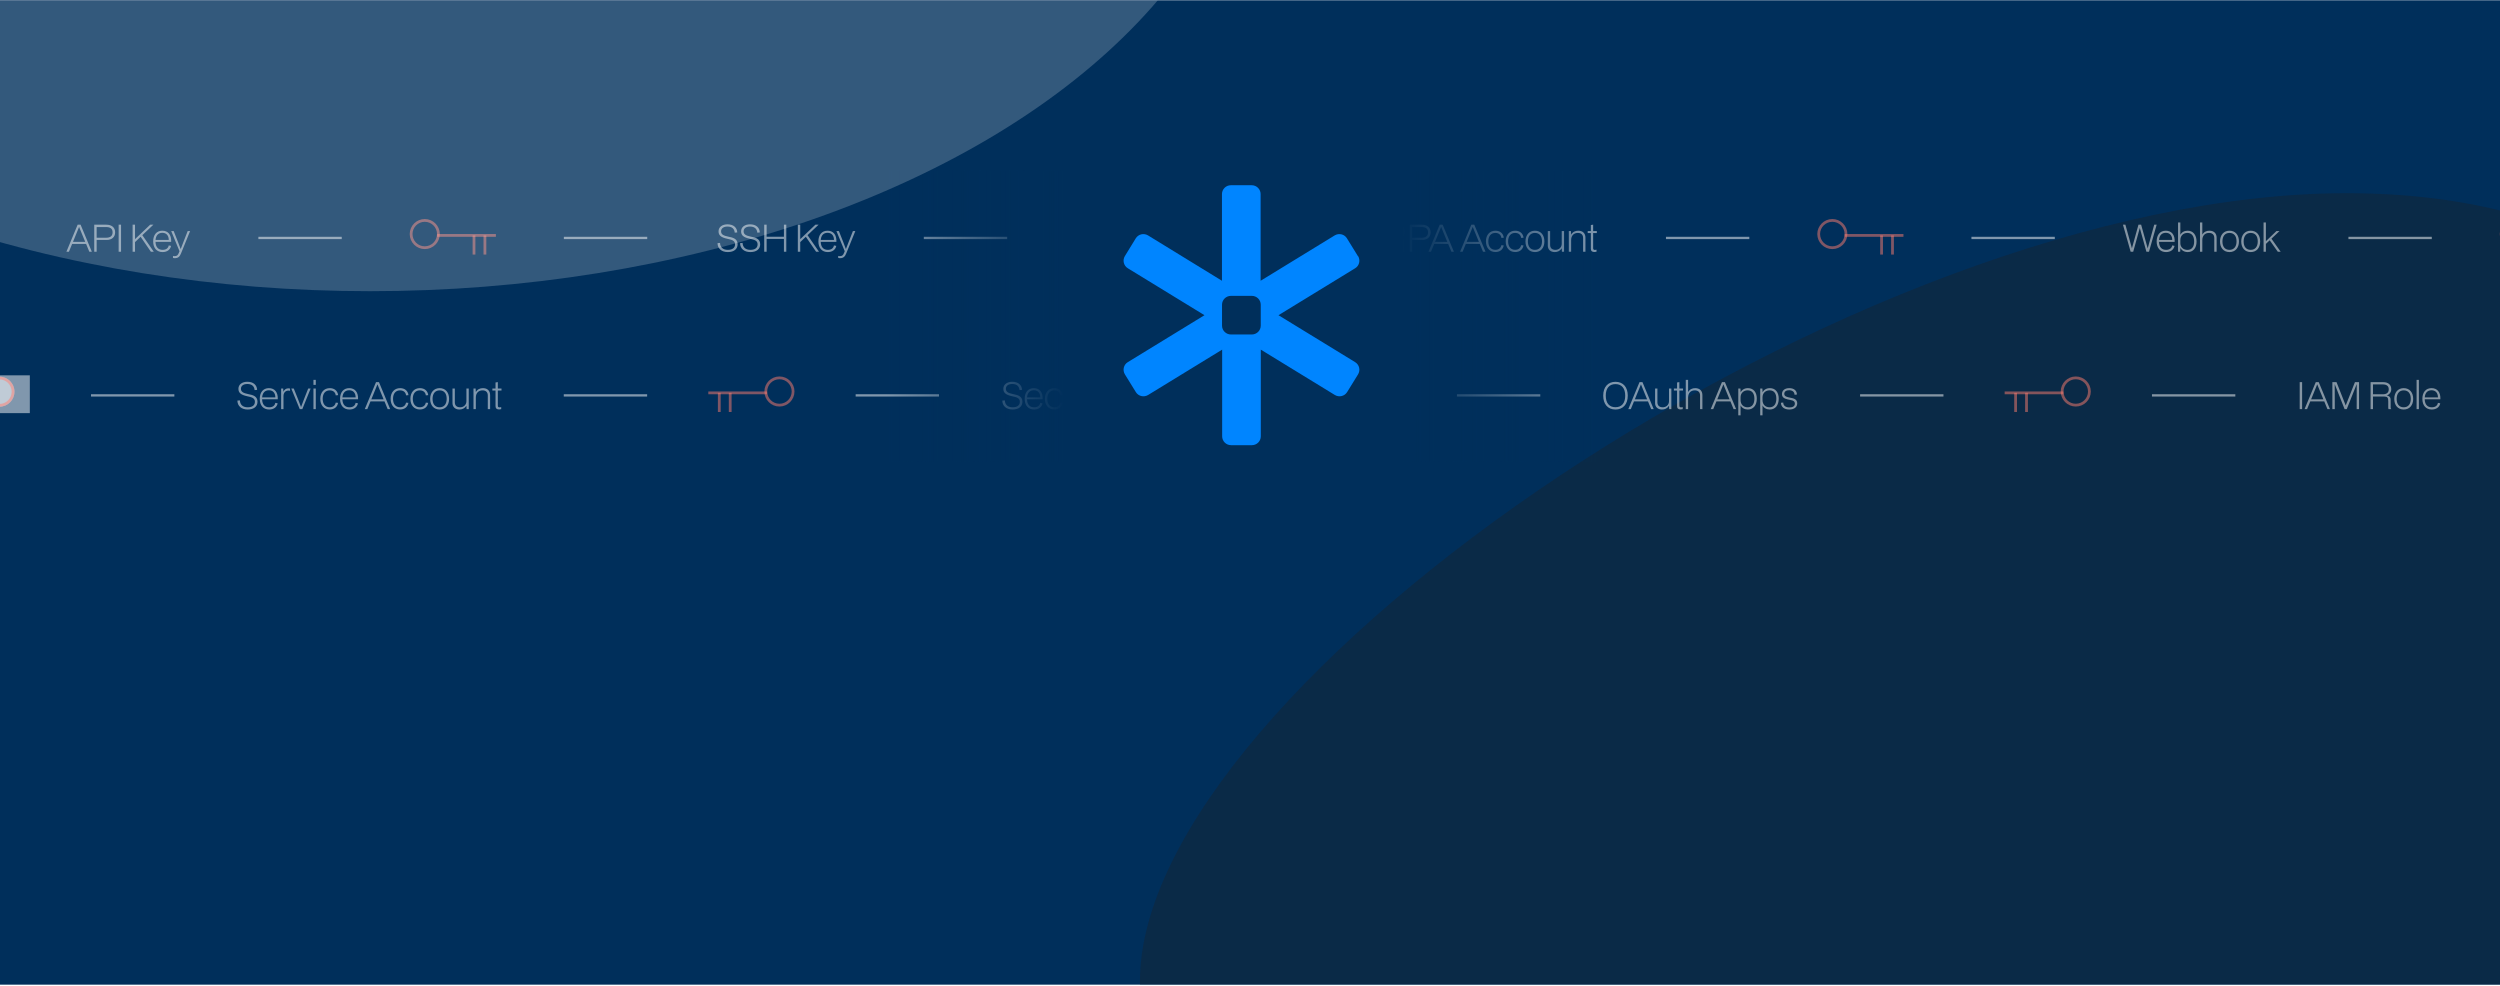 <?xml version="1.0" encoding="UTF-8"?> <svg xmlns="http://www.w3.org/2000/svg" width="1760" height="694" viewBox="0 0 1760 694" fill="none"><g clip-path="url(#clip0_405_8)"><rect width="1760" height="693" transform="translate(0 0.201)" fill="#002F5B"></rect><g opacity="0.6" filter="url(#filter0_f_405_8)"><path d="M2034 663C2034 872.316 1754.4 1042 1409.5 1042C1064.6 1042 802.5 900.316 802.5 691C802.5 481.684 1307.1 136 1652 136C1996.9 136 2034 453.684 2034 663Z" fill="#10263B"></path></g><path d="M46.753 177.201L54.656 158.189H56.742L64.644 177.201H62.871L60.628 171.751H50.77L48.527 177.201H46.753ZM54.812 161.866L51.369 170.29H60.002L56.533 161.866C56.246 161.162 55.959 160.484 55.673 159.728C55.386 160.484 55.099 161.162 54.812 161.866ZM66.345 177.201V158.189H74.899C78.602 158.189 81.054 160.119 81.054 163.561C81.054 166.821 78.837 168.96 74.899 168.934L68.04 168.908V177.201H66.345ZM74.586 159.832H68.04V167.369H74.586C77.663 167.369 79.254 166.143 79.254 163.535C79.254 161.162 77.846 159.832 74.586 159.832ZM85.219 177.201H83.524V158.189H85.219V177.201ZM93.356 177.201V158.189H95.051V168.36L105.718 158.189H107.986L100.189 165.544L108.247 177.201H106.213L98.989 166.691L95.051 170.447V177.201H93.356ZM114.457 177.462C110.441 177.462 107.833 174.698 107.833 169.951C107.833 165.439 110.18 162.414 114.275 162.414C118.239 162.414 120.769 165.204 120.508 170.264H109.476C109.606 174.019 111.432 175.897 114.483 175.897C116.935 175.897 118.448 174.724 118.787 172.768L120.43 173.107C119.856 175.897 117.535 177.462 114.457 177.462ZM114.301 163.901C111.615 163.901 109.789 165.491 109.502 168.908H118.813C118.787 165.883 117.17 163.901 114.301 163.901ZM123.083 181.765C122.561 181.765 122.014 181.661 121.779 181.53V180.174H121.857C122.144 180.279 122.431 180.331 122.978 180.331C124.569 180.331 125.273 179.601 125.847 178.14L126.369 176.836L120.527 162.675H122.274L125.3 170.342C125.925 171.933 126.577 173.55 127.203 175.35C127.855 173.55 128.507 171.933 129.133 170.342L132.132 162.675H133.828L127.438 178.401C126.63 180.409 125.586 181.765 123.083 181.765Z" fill="white" fill-opacity="0.5"></path><line x1="240.585" y1="167.516" x2="181.906" y2="167.516" stroke="white" stroke-opacity="0.5" stroke-width="1.63"></line><path d="M349.103 165.738L307.729 165.738" stroke="#FF7E70" stroke-opacity="0.5" stroke-width="1.956"></path><path d="M341.383 165.738L341.383 179.209" stroke="#FF7E70" stroke-opacity="0.5" stroke-width="1.956"></path><path d="M333.696 165.738L333.696 179.209" stroke="#FF7E70" stroke-opacity="0.5" stroke-width="1.956"></path><circle cx="10.584" cy="10.584" r="9.606" transform="matrix(-1 -8.74228e-08 -8.74228e-08 1 309.616 154.193)" stroke="#FF7E70" stroke-opacity="0.5" stroke-width="1.956"></circle><line x1="455.645" y1="167.516" x2="396.966" y2="167.516" stroke="white" stroke-opacity="0.5" stroke-width="1.63"></line><path d="M517.254 163.796C517.046 161.214 515.455 159.493 512.169 159.493C509.274 159.493 507.631 160.849 507.631 162.857C507.631 165.022 509.3 165.909 512.795 166.613C515.585 167.187 519.288 167.865 519.288 171.959C519.288 175.271 516.811 177.462 512.377 177.462C508.022 177.462 505.179 175.037 505.127 171.177L506.901 171.02C507.031 174.019 508.909 175.897 512.377 175.897C515.429 175.897 517.463 174.645 517.463 172.011C517.463 169.299 515.011 168.751 512.195 168.152C507.24 167.108 505.857 165.465 505.857 162.857C505.857 159.91 508.361 157.928 512.143 157.928C516.394 157.928 518.871 160.223 519.028 163.64L517.254 163.796ZM533.134 163.796C532.926 161.214 531.335 159.493 528.049 159.493C525.154 159.493 523.511 160.849 523.511 162.857C523.511 165.022 525.18 165.909 528.675 166.613C531.465 167.187 535.168 167.865 535.168 171.959C535.168 175.271 532.691 177.462 528.257 177.462C523.902 177.462 521.059 175.037 521.007 171.177L522.781 171.02C522.911 174.019 524.789 175.897 528.257 175.897C531.309 175.897 533.343 174.645 533.343 172.011C533.343 169.299 530.891 168.751 528.075 168.152C523.12 167.108 521.737 165.465 521.737 162.857C521.737 159.91 524.241 157.928 528.023 157.928C532.274 157.928 534.751 160.223 534.908 163.64L533.134 163.796ZM538.009 177.201V158.189H539.704V166.665H551.883V158.189H553.552V177.201H551.883V168.204H539.704V177.201H538.009ZM561.67 177.201V158.189H563.365V168.36L574.032 158.189H576.301L568.503 165.544L576.561 177.201H574.527L567.303 166.691L563.365 170.447V177.201H561.67ZM582.772 177.462C578.755 177.462 576.147 174.698 576.147 169.951C576.147 165.439 578.494 162.414 582.589 162.414C586.553 162.414 589.083 165.204 588.822 170.264H577.79C577.921 174.019 579.746 175.897 582.798 175.897C585.249 175.897 586.762 174.724 587.101 172.768L588.744 173.107C588.17 175.897 585.849 177.462 582.772 177.462ZM582.615 163.901C579.929 163.901 578.103 165.491 577.816 168.908H587.127C587.101 165.883 585.484 163.901 582.615 163.901ZM591.397 181.765C590.875 181.765 590.328 181.661 590.093 181.53V180.174H590.171C590.458 180.279 590.745 180.331 591.293 180.331C592.884 180.331 593.588 179.601 594.161 178.14L594.683 176.836L588.841 162.675H590.589L593.614 170.342C594.24 171.933 594.892 173.55 595.518 175.35C596.17 173.55 596.822 171.933 597.447 170.342L600.447 162.675H602.142L595.752 178.401C594.944 180.409 593.901 181.765 591.397 181.765Z" fill="white" fill-opacity="0.5"></path><line x1="709.051" y1="167.516" x2="650.372" y2="167.516" stroke="white" stroke-opacity="0.5" stroke-width="1.63"></line><path d="M817.568 165.739L776.195 165.739" stroke="#FF7E70" stroke-opacity="0.5" stroke-width="1.956"></path><path d="M809.849 165.739L809.849 179.209" stroke="#FF7E70" stroke-opacity="0.5" stroke-width="1.956"></path><path d="M802.161 165.739L802.161 179.209" stroke="#FF7E70" stroke-opacity="0.5" stroke-width="1.956"></path><circle cx="10.584" cy="10.584" r="9.606" transform="matrix(-1 -8.74228e-08 -8.74228e-08 1 778.082 154.193)" stroke="#FF7E70" stroke-opacity="0.5" stroke-width="1.956"></circle><line x1="924.111" y1="167.516" x2="865.432" y2="167.516" stroke="white" stroke-opacity="0.5" stroke-width="1.63"></line><path d="M974.437 177.201V158.189H983.278C987.033 158.189 988.989 160.171 988.989 163.144C988.989 165.178 987.815 166.848 985.833 167.552C988.389 168.152 988.572 169.429 988.572 171.281V176.002C988.572 176.601 988.624 176.862 988.911 177.045V177.201H987.111C986.903 176.888 986.877 176.419 986.877 175.897V171.62C986.877 169.169 986.303 168.334 984.112 168.334H976.132V177.201H974.437ZM976.132 166.743H982.912C985.833 166.743 987.216 165.517 987.216 163.222C987.216 160.849 985.677 159.78 982.912 159.78H976.132V166.743ZM992.431 177.201V158.189H1000.98C1004.69 158.189 1007.14 160.119 1007.14 163.561C1007.14 166.821 1004.92 168.96 1000.98 168.934L994.126 168.908V177.201H992.431ZM1000.67 159.832H994.126V167.369H1000.67C1003.75 167.369 1005.34 166.143 1005.34 163.535C1005.34 161.162 1003.93 159.832 1000.67 159.832ZM1005.64 177.201L1013.55 158.189H1015.63L1023.53 177.201H1021.76L1019.52 171.751H1009.66L1007.42 177.201H1005.64ZM1013.7 161.866L1010.26 170.29H1018.89L1015.42 161.866C1015.14 161.162 1014.85 160.484 1014.56 159.728C1014.28 160.484 1013.99 161.162 1013.7 161.866ZM1027.9 177.201L1035.81 158.189H1037.89L1045.79 177.201H1044.02L1041.78 171.751H1031.92L1029.68 177.201H1027.9ZM1035.96 161.866L1032.52 170.29H1041.15L1037.68 161.866C1037.4 161.162 1037.11 160.484 1036.82 159.728C1036.54 160.484 1036.25 161.162 1035.96 161.866ZM1052.77 177.436C1048.73 177.436 1046.09 174.463 1046.09 169.925C1046.09 165.387 1048.73 162.414 1052.8 162.414C1056.03 162.414 1058.27 164.292 1058.66 167.343L1056.97 167.5C1056.71 165.283 1055.12 163.979 1052.72 163.979C1049.67 163.979 1047.79 166.222 1047.79 169.925C1047.79 173.628 1049.67 175.871 1052.72 175.871C1055.04 175.871 1056.58 174.671 1056.94 172.611L1058.61 172.768C1058.14 175.662 1055.95 177.436 1052.77 177.436ZM1066.69 177.436C1062.65 177.436 1060.01 174.463 1060.01 169.925C1060.01 165.387 1062.65 162.414 1066.71 162.414C1069.95 162.414 1072.19 164.292 1072.58 167.343L1070.89 167.5C1070.63 165.283 1069.04 163.979 1066.64 163.979C1063.58 163.979 1061.71 166.222 1061.71 169.925C1061.71 173.628 1063.58 175.871 1066.64 175.871C1068.96 175.871 1070.5 174.671 1070.86 172.611L1072.53 172.768C1072.06 175.662 1069.87 177.436 1066.69 177.436ZM1080.61 177.462C1076.54 177.462 1073.93 174.515 1073.93 170.003C1073.93 165.387 1076.56 162.414 1080.61 162.414C1084.65 162.414 1087.26 165.361 1087.26 169.977C1087.26 174.541 1084.65 177.462 1080.61 177.462ZM1080.58 175.897C1083.71 175.897 1085.56 173.706 1085.56 169.925C1085.56 166.143 1083.74 163.979 1080.61 163.979C1077.48 163.979 1075.63 166.222 1075.63 169.951C1075.63 173.733 1077.45 175.897 1080.58 175.897ZM1094.48 177.462C1091.58 177.462 1089.65 175.662 1089.65 172.95V162.675H1091.29V172.376C1091.29 174.75 1092.73 175.897 1095.1 175.897C1097.06 175.897 1099.46 174.541 1099.46 171.594V162.675H1101.1V177.201H1099.59L1099.46 174.802C1098.23 176.68 1096.59 177.462 1094.48 177.462ZM1104.44 177.201V162.675H1105.95L1106.08 165.178C1107.28 163.17 1109.03 162.414 1111.11 162.414C1114.32 162.414 1116.15 164.37 1116.15 167.317V177.201H1114.5V167.552C1114.5 165.126 1113.02 163.979 1110.8 163.979C1107.96 163.979 1106.08 165.856 1106.08 169.038V177.201H1104.44ZM1122.46 177.41C1120.77 177.41 1119.96 176.653 1119.96 175.089V164.083H1117.74V162.675H1119.96V158.424L1121.57 158.163V162.675H1124.16V164.083H1121.57V174.567C1121.57 175.61 1121.86 175.949 1122.9 175.949C1123.19 175.949 1123.61 175.871 1123.95 175.767V177.201C1123.5 177.332 1122.9 177.41 1122.46 177.41Z" fill="white" fill-opacity="0.5"></path><line x1="1231.52" y1="167.516" x2="1172.84" y2="167.516" stroke="white" stroke-opacity="0.5" stroke-width="1.63"></line><path d="M1340.03 165.738L1298.66 165.738" stroke="#FF7E70" stroke-opacity="0.5" stroke-width="1.956"></path><path d="M1332.32 165.738L1332.32 179.209" stroke="#FF7E70" stroke-opacity="0.5" stroke-width="1.956"></path><path d="M1324.63 165.738L1324.63 179.209" stroke="#FF7E70" stroke-opacity="0.5" stroke-width="1.956"></path><circle cx="10.584" cy="10.584" r="9.606" transform="matrix(-1 -8.74228e-08 -8.74228e-08 1 1300.55 154.193)" stroke="#FF7E70" stroke-opacity="0.5" stroke-width="1.956"></circle><line x1="1446.58" y1="167.516" x2="1387.9" y2="167.516" stroke="white" stroke-opacity="0.5" stroke-width="1.63"></line><path d="M1499.96 177.201L1494.56 158.189H1496.28L1500.87 174.802L1505.48 158.189H1507.36L1511.98 174.854L1516.57 158.189H1518.29L1512.89 177.201H1511.07L1506.42 160.51L1501.78 177.201H1499.96ZM1524.91 177.462C1520.89 177.462 1518.28 174.698 1518.28 169.951C1518.28 165.439 1520.63 162.414 1524.72 162.414C1528.69 162.414 1531.22 165.204 1530.96 170.264H1519.92C1520.05 174.019 1521.88 175.897 1524.93 175.897C1527.38 175.897 1528.9 174.724 1529.23 172.768L1530.88 173.107C1530.3 175.897 1527.98 177.462 1524.91 177.462ZM1524.75 163.901C1522.06 163.901 1520.24 165.491 1519.95 168.908H1529.26C1529.23 165.883 1527.62 163.901 1524.75 163.901ZM1533.34 177.201V156.598H1534.96V165.335C1535.92 163.483 1537.72 162.414 1540.09 162.414C1543.93 162.414 1546.38 165.387 1546.38 170.055C1546.38 174.593 1544.01 177.462 1540.15 177.462C1537.75 177.462 1535.84 176.314 1535.01 174.463L1534.85 177.201H1533.34ZM1534.96 171.281C1534.96 173.967 1537.07 175.923 1539.96 175.923C1542.96 175.923 1544.68 173.811 1544.68 170.081C1544.68 166.169 1542.96 163.979 1539.91 163.979C1536.94 163.979 1534.96 166.013 1534.96 169.012V171.281ZM1548.79 177.201V156.598H1550.43V165.178C1551.63 163.17 1553.38 162.414 1555.46 162.414C1558.67 162.414 1560.5 164.37 1560.5 167.317V177.201H1558.85V167.552C1558.85 165.126 1557.37 163.979 1555.15 163.979C1552.31 163.979 1550.43 165.856 1550.43 169.038V177.201H1548.79ZM1569.57 177.462C1565.5 177.462 1562.89 174.515 1562.89 170.003C1562.89 165.387 1565.53 162.414 1569.57 162.414C1573.61 162.414 1576.22 165.361 1576.22 169.977C1576.22 174.541 1573.61 177.462 1569.57 177.462ZM1569.54 175.897C1572.67 175.897 1574.52 173.706 1574.52 169.925C1574.52 166.143 1572.7 163.979 1569.57 163.979C1566.44 163.979 1564.59 166.222 1564.59 169.951C1564.59 173.733 1566.41 175.897 1569.54 175.897ZM1584.51 177.462C1580.44 177.462 1577.83 174.515 1577.83 170.003C1577.83 165.387 1580.46 162.414 1584.51 162.414C1588.55 162.414 1591.16 165.361 1591.16 169.977C1591.16 174.541 1588.55 177.462 1584.51 177.462ZM1584.48 175.897C1587.61 175.897 1589.46 173.706 1589.46 169.925C1589.46 166.143 1587.63 163.979 1584.51 163.979C1581.38 163.979 1579.52 166.222 1579.52 169.951C1579.52 173.733 1581.35 175.897 1584.48 175.897ZM1593.55 177.201V156.598H1595.19V169.795L1602.62 162.675H1604.76L1599.08 168.047L1605.57 177.201H1603.56L1597.88 169.169L1595.19 171.698V177.201H1593.55Z" fill="white" fill-opacity="0.5"></path><line x1="1711.98" y1="167.516" x2="1653.3" y2="167.516" stroke="white" stroke-opacity="0.5" stroke-width="1.63"></line><circle cx="10.584" cy="10.584" r="9.606" transform="matrix(-1 -8.74228e-08 -8.74228e-08 1 1781.01 154.193)" stroke="#FF7E70" stroke-opacity="0.5" stroke-width="1.956"></circle><rect x="-60.5" y="264.234" width="81.499" height="26.612" fill="white" fill-opacity="0.5"></rect><circle cx="-0.407" cy="275.752" r="10.584" fill="white" fill-opacity="0.5"></circle><circle cx="-0.407" cy="275.752" r="9.606" stroke="#FF7E70" stroke-opacity="0.5" stroke-width="1.956"></circle><line x1="122.752" y1="278.355" x2="64.073" y2="278.355" stroke="white" stroke-opacity="0.5" stroke-width="1.63"></line><path d="M179.245 274.635C179.036 272.053 177.445 270.331 174.159 270.331C171.264 270.331 169.621 271.688 169.621 273.696C169.621 275.86 171.29 276.747 174.785 277.451C177.576 278.025 181.279 278.703 181.279 282.798C181.279 286.11 178.801 288.3 174.368 288.3C170.013 288.3 167.17 285.875 167.118 282.015L168.891 281.859C169.021 284.858 170.899 286.736 174.368 286.736C177.419 286.736 179.453 285.484 179.453 282.85C179.453 280.137 177.002 279.59 174.185 278.99C169.23 277.947 167.848 276.304 167.848 273.696C167.848 270.749 170.352 268.767 174.133 268.767C178.384 268.767 180.862 271.062 181.018 274.478L179.245 274.635ZM189.493 288.3C185.477 288.3 182.869 285.536 182.869 280.789C182.869 276.278 185.216 273.252 189.311 273.252C193.275 273.252 195.805 276.043 195.544 281.102H184.512C184.643 284.858 186.468 286.736 189.52 286.736C191.971 286.736 193.484 285.562 193.823 283.606L195.466 283.945C194.892 286.736 192.571 288.3 189.493 288.3ZM189.337 274.739C186.651 274.739 184.825 276.33 184.538 279.746H193.849C193.823 276.721 192.206 274.739 189.337 274.739ZM197.927 288.04V273.513H199.362L199.518 275.756C200.274 274.217 201.396 273.383 203.013 273.383C203.482 273.383 203.926 273.435 204.186 273.539V275.104H204.056C203.821 275.026 203.43 274.974 203.065 274.974C200.979 274.974 199.57 276.486 199.57 278.807V288.04H197.927ZM211.027 288.04L205.055 273.513H206.802L209.723 280.789C210.453 282.615 211.21 284.467 211.94 286.553C212.67 284.467 213.374 282.641 214.105 280.815L216.973 273.513H218.695L212.827 288.04H211.027ZM220.672 270.931V267.437H222.315V270.931H220.672ZM220.672 288.04V273.513H222.315V288.04H220.672ZM232.156 288.274C228.114 288.274 225.48 285.301 225.48 280.763C225.48 276.225 228.114 273.252 232.182 273.252C235.416 273.252 237.659 275.13 238.05 278.181L236.355 278.338C236.094 276.121 234.504 274.817 232.104 274.817C229.053 274.817 227.175 277.06 227.175 280.763C227.175 284.467 229.053 286.709 232.104 286.709C234.425 286.709 235.964 285.51 236.329 283.45L237.998 283.606C237.529 286.501 235.338 288.274 232.156 288.274ZM246.023 288.3C242.007 288.3 239.399 285.536 239.399 280.789C239.399 276.278 241.746 273.252 245.841 273.252C249.805 273.252 252.335 276.043 252.074 281.102H241.042C241.172 284.858 242.998 286.736 246.049 286.736C248.501 286.736 250.013 285.562 250.353 283.606L251.996 283.945C251.422 286.736 249.101 288.3 246.023 288.3ZM245.867 274.739C243.181 274.739 241.355 276.33 241.068 279.746H250.379C250.353 276.721 248.736 274.739 245.867 274.739ZM256.804 288.04L264.706 269.027H266.793L274.695 288.04H272.921L270.678 282.589H260.82L258.577 288.04H256.804ZM264.863 272.705L261.42 281.128H270.053L266.584 272.705C266.297 272.001 266.01 271.322 265.723 270.566C265.436 271.322 265.15 272.001 264.863 272.705ZM281.669 288.274C277.627 288.274 274.993 285.301 274.993 280.763C274.993 276.225 277.627 273.252 281.695 273.252C284.929 273.252 287.172 275.13 287.563 278.181L285.868 278.338C285.607 276.121 284.016 274.817 281.617 274.817C278.566 274.817 276.688 277.06 276.688 280.763C276.688 284.467 278.566 286.709 281.617 286.709C283.938 286.709 285.477 285.51 285.842 283.45L287.511 283.606C287.042 286.501 284.851 288.274 281.669 288.274ZM295.588 288.274C291.546 288.274 288.912 285.301 288.912 280.763C288.912 276.225 291.546 273.252 295.614 273.252C298.848 273.252 301.091 275.13 301.482 278.181L299.787 278.338C299.526 276.121 297.935 274.817 295.536 274.817C292.485 274.817 290.607 277.06 290.607 280.763C290.607 284.467 292.485 286.709 295.536 286.709C297.857 286.709 299.396 285.51 299.761 283.45L301.43 283.606C300.961 286.501 298.77 288.274 295.588 288.274ZM309.507 288.3C305.439 288.3 302.831 285.353 302.831 280.842C302.831 276.225 305.465 273.252 309.507 273.252C313.55 273.252 316.158 276.199 316.158 280.815C316.158 285.379 313.55 288.3 309.507 288.3ZM309.481 286.736C312.611 286.736 314.462 284.545 314.462 280.763C314.462 276.982 312.637 274.817 309.507 274.817C306.378 274.817 304.526 277.06 304.526 280.789C304.526 284.571 306.352 286.736 309.481 286.736ZM323.376 288.3C320.481 288.3 318.551 286.501 318.551 283.789V273.513H320.194V283.215C320.194 285.588 321.628 286.736 324.002 286.736C325.958 286.736 328.357 285.379 328.357 282.432V273.513H330V288.04H328.487L328.357 285.64C327.131 287.518 325.488 288.3 323.376 288.3ZM333.336 288.04V273.513H334.849L334.979 276.017C336.179 274.009 337.926 273.252 340.012 273.252C343.22 273.252 345.046 275.208 345.046 278.155V288.04H343.403V278.39C343.403 275.965 341.916 274.817 339.699 274.817C336.857 274.817 334.979 276.695 334.979 279.877V288.04H333.336ZM351.36 288.248C349.665 288.248 348.857 287.492 348.857 285.927V274.921H346.64V273.513H348.857V269.262L350.474 269.001V273.513H353.056V274.921H350.474V285.405C350.474 286.449 350.76 286.788 351.804 286.788C352.091 286.788 352.508 286.709 352.847 286.605V288.04C352.404 288.17 351.804 288.248 351.36 288.248Z" fill="white" fill-opacity="0.5"></path><line x1="455.579" y1="278.355" x2="396.899" y2="278.355" stroke="white" stroke-opacity="0.5" stroke-width="1.63"></line><path d="M498.652 276.577L540.026 276.577" stroke="#FF7E70" stroke-opacity="0.5" stroke-width="1.956"></path><path d="M506.371 276.577L506.371 290.047" stroke="#FF7E70" stroke-opacity="0.5" stroke-width="1.956"></path><path d="M514.059 276.577L514.059 290.047" stroke="#FF7E70" stroke-opacity="0.5" stroke-width="1.956"></path><circle cx="548.722" cy="275.616" r="9.606" stroke="#FF7E70" stroke-opacity="0.5" stroke-width="1.956"></circle><line x1="661.059" y1="278.355" x2="602.38" y2="278.355" stroke="white" stroke-opacity="0.5" stroke-width="1.63"></line><path d="M717.759 274.635C717.551 272.053 715.96 270.331 712.674 270.331C709.779 270.331 708.136 271.688 708.136 273.696C708.136 275.86 709.805 276.747 713.3 277.451C716.09 278.025 719.794 278.703 719.794 282.798C719.794 286.11 717.316 288.3 712.882 288.3C708.527 288.3 705.684 285.875 705.632 282.015L707.406 281.859C707.536 284.858 709.414 286.736 712.882 286.736C715.934 286.736 717.968 285.484 717.968 282.85C717.968 280.137 715.517 279.59 712.7 278.99C707.745 277.947 706.363 276.304 706.363 273.696C706.363 270.749 708.866 268.767 712.648 268.767C716.899 268.767 719.376 271.062 719.533 274.478L717.759 274.635ZM728.008 288.3C723.992 288.3 721.384 285.536 721.384 280.789C721.384 276.278 723.731 273.252 727.826 273.252C731.79 273.252 734.319 276.043 734.059 281.102H723.027C723.157 284.858 724.983 286.736 728.034 286.736C730.486 286.736 731.998 285.562 732.337 283.606L733.98 283.945C733.407 286.736 731.085 288.3 728.008 288.3ZM727.852 274.739C725.165 274.739 723.34 276.33 723.053 279.746H732.363C732.337 276.721 730.72 274.739 727.852 274.739ZM742.285 288.274C738.243 288.274 735.608 285.301 735.608 280.763C735.608 276.225 738.243 273.252 742.311 273.252C745.545 273.252 747.788 275.13 748.179 278.181L746.484 278.338C746.223 276.121 744.632 274.817 742.233 274.817C739.181 274.817 737.304 277.06 737.304 280.763C737.304 284.467 739.181 286.709 742.233 286.709C744.554 286.709 746.093 285.51 746.458 283.45L748.127 283.606C747.657 286.501 745.467 288.274 742.285 288.274ZM750.183 288.04V273.513H751.617L751.773 275.756C752.53 274.217 753.651 273.383 755.268 273.383C755.738 273.383 756.181 273.435 756.442 273.539V275.104H756.311C756.077 275.026 755.685 274.974 755.32 274.974C753.234 274.974 751.826 276.486 751.826 278.807V288.04H750.183ZM762.889 288.3C758.872 288.3 756.264 285.536 756.264 280.789C756.264 276.278 758.612 273.252 762.706 273.252C766.67 273.252 769.2 276.043 768.939 281.102H757.907C758.038 284.858 759.863 286.736 762.915 286.736C765.366 286.736 766.879 285.562 767.218 283.606L768.861 283.945C768.287 286.736 765.966 288.3 762.889 288.3ZM762.732 274.739C760.046 274.739 758.22 276.33 757.934 279.746H767.244C767.218 276.721 765.601 274.739 762.732 274.739ZM774.46 288.248C772.765 288.248 771.956 287.492 771.956 285.927V274.921H769.74V273.513H771.956V269.262L773.573 269.001V273.513H776.155V274.921H773.573V285.405C773.573 286.449 773.86 286.788 774.903 286.788C775.19 286.788 775.607 286.709 775.946 286.605V288.04C775.503 288.17 774.903 288.248 774.46 288.248Z" fill="white" fill-opacity="0.5"></path><line x1="878.886" y1="278.355" x2="820.206" y2="278.355" stroke="white" stroke-opacity="0.5" stroke-width="1.63"></line><path d="M921.959 276.577L963.333 276.577" stroke="#FF7E70" stroke-opacity="0.5" stroke-width="1.956"></path><path d="M929.679 276.577L929.679 290.047" stroke="#FF7E70" stroke-opacity="0.5" stroke-width="1.956"></path><path d="M937.366 276.577L937.366 290.047" stroke="#FF7E70" stroke-opacity="0.5" stroke-width="1.956"></path><circle cx="972.029" cy="275.616" r="9.606" stroke="#FF7E70" stroke-opacity="0.5" stroke-width="1.956"></circle><line x1="1084.37" y1="278.355" x2="1025.69" y2="278.355" stroke="white" stroke-opacity="0.5" stroke-width="1.63"></line><path d="M1137.29 288.3C1131.77 288.3 1128.66 284.388 1128.66 278.547C1128.66 272.313 1132.11 268.793 1137.29 268.793C1142.82 268.793 1145.95 272.679 1145.95 278.52C1145.95 284.78 1142.48 288.3 1137.29 288.3ZM1137.29 286.683C1141.68 286.683 1144.15 283.762 1144.15 278.573C1144.15 273.357 1141.68 270.41 1137.29 270.41C1132.91 270.41 1130.46 273.331 1130.46 278.547C1130.46 283.762 1132.91 286.683 1137.29 286.683ZM1146.31 288.04L1154.21 269.027H1156.3L1164.2 288.04H1162.43L1160.18 282.589H1150.33L1148.08 288.04H1146.31ZM1154.37 272.705L1150.93 281.128H1159.56L1156.09 272.705C1155.8 272.001 1155.52 271.322 1155.23 270.566C1154.94 271.322 1154.65 272.001 1154.37 272.705ZM1170 288.3C1167.11 288.3 1165.18 286.501 1165.18 283.789V273.513H1166.82V283.215C1166.82 285.588 1168.26 286.736 1170.63 286.736C1172.58 286.736 1174.98 285.379 1174.98 282.432V273.513H1176.63V288.04H1175.11L1174.98 285.64C1173.76 287.518 1172.12 288.3 1170 288.3ZM1183.15 288.248C1181.46 288.248 1180.65 287.492 1180.65 285.927V274.921H1178.43V273.513H1180.65V269.262L1182.27 269.001V273.513H1184.85V274.921H1182.27V285.405C1182.27 286.449 1182.55 286.788 1183.6 286.788C1183.88 286.788 1184.3 286.709 1184.64 286.605V288.04C1184.19 288.17 1183.6 288.248 1183.15 288.248ZM1186.78 288.04V267.437H1188.42V276.017C1189.62 274.009 1191.37 273.252 1193.45 273.252C1196.66 273.252 1198.49 275.208 1198.49 278.155V288.04H1196.84V278.39C1196.84 275.965 1195.36 274.817 1193.14 274.817C1190.3 274.817 1188.42 276.695 1188.42 279.877V288.04H1186.78ZM1204.34 288.04L1212.24 269.027H1214.33L1222.23 288.04H1220.46L1218.22 282.589H1208.36L1206.11 288.04H1204.34ZM1212.4 272.705L1208.96 281.128H1217.59L1214.12 272.705C1213.83 272.001 1213.55 271.322 1213.26 270.566C1212.97 271.322 1212.69 272.001 1212.4 272.705ZM1223.75 292.395V273.513H1225.26L1225.41 276.252C1226.25 274.4 1228.15 273.252 1230.55 273.252C1234.41 273.252 1236.79 276.121 1236.79 280.659C1236.79 285.327 1234.33 288.3 1230.5 288.3C1228.15 288.3 1226.3 287.205 1225.36 285.379V292.395H1223.75ZM1225.36 281.702C1225.36 284.701 1227.34 286.736 1230.32 286.736C1233.37 286.736 1235.09 284.545 1235.09 280.633C1235.09 276.904 1233.37 274.791 1230.37 274.791C1227.42 274.791 1225.36 276.799 1225.36 279.694V281.702ZM1239.19 292.395V273.513H1240.71L1240.86 276.252C1241.7 274.4 1243.6 273.252 1246 273.252C1249.86 273.252 1252.23 276.121 1252.23 280.659C1252.23 285.327 1249.78 288.3 1245.95 288.3C1243.6 288.3 1241.75 287.205 1240.81 285.379V292.395H1239.19ZM1240.81 281.702C1240.81 284.701 1242.79 286.736 1245.76 286.736C1248.82 286.736 1250.54 284.545 1250.54 280.633C1250.54 276.904 1248.82 274.791 1245.82 274.791C1242.87 274.791 1240.81 276.799 1240.81 279.694V281.702ZM1259.65 288.3C1256.02 288.3 1253.83 286.397 1253.78 283.554L1255.4 283.397C1255.4 285.588 1257.14 286.84 1259.78 286.84C1262.02 286.84 1263.59 285.979 1263.59 284.154C1263.59 281.754 1260.9 281.728 1258.6 281.207C1255.89 280.607 1254.51 279.538 1254.51 277.425C1254.51 274.921 1256.44 273.252 1259.65 273.252C1262.8 273.252 1265.02 274.869 1265.02 277.764L1263.35 277.921C1263.35 275.991 1261.94 274.713 1259.54 274.713C1257.64 274.713 1256.13 275.521 1256.13 277.243C1256.13 279.12 1257.93 279.511 1260.72 280.059C1262.57 280.424 1265.25 280.972 1265.25 283.971C1265.25 286.736 1262.96 288.3 1259.65 288.3Z" fill="white" fill-opacity="0.5"></path><line x1="1368.19" y1="278.355" x2="1309.51" y2="278.355" stroke="white" stroke-opacity="0.5" stroke-width="1.63"></line><path d="M1411.27 276.577L1452.64 276.577" stroke="#FF7E70" stroke-opacity="0.5" stroke-width="1.956"></path><path d="M1418.99 276.577L1418.99 290.047" stroke="#FF7E70" stroke-opacity="0.5" stroke-width="1.956"></path><path d="M1426.67 276.577L1426.67 290.047" stroke="#FF7E70" stroke-opacity="0.5" stroke-width="1.956"></path><circle cx="1461.34" cy="275.616" r="9.606" stroke="#FF7E70" stroke-opacity="0.5" stroke-width="1.956"></circle><line x1="1573.67" y1="278.355" x2="1514.99" y2="278.355" stroke="white" stroke-opacity="0.5" stroke-width="1.63"></line><path d="M1620.69 288.04H1618.99V269.027H1620.69V288.04ZM1622.4 288.04L1630.3 269.027H1632.39L1640.29 288.04H1638.52L1636.28 282.589H1626.42L1624.17 288.04H1622.4ZM1630.46 272.705L1627.02 281.128H1635.65L1632.18 272.705C1631.89 272.001 1631.61 271.322 1631.32 270.566C1631.03 271.322 1630.75 272.001 1630.46 272.705ZM1641.99 288.04V269.027H1644.91L1651.38 285.458L1657.88 269.027H1660.77V288.04H1659.1L1659.13 270.384L1652.11 288.04H1650.6L1643.64 270.41L1643.69 288.04H1641.99ZM1668.89 288.04V269.027H1677.73C1681.49 269.027 1683.44 271.009 1683.44 273.983C1683.44 276.017 1682.27 277.686 1680.29 278.39C1682.84 278.99 1683.02 280.268 1683.02 282.119V286.84C1683.02 287.44 1683.08 287.701 1683.36 287.883V288.04H1681.56C1681.35 287.727 1681.33 287.257 1681.33 286.736V282.458C1681.33 280.007 1680.75 279.172 1678.56 279.172H1670.58V288.04H1668.89ZM1670.58 277.582H1677.36C1680.29 277.582 1681.67 276.356 1681.67 274.061C1681.67 271.688 1680.13 270.618 1677.36 270.618H1670.58V277.582ZM1692.23 288.3C1688.16 288.3 1685.56 285.353 1685.56 280.842C1685.56 276.225 1688.19 273.252 1692.23 273.252C1696.27 273.252 1698.88 276.199 1698.88 280.815C1698.88 285.379 1696.27 288.3 1692.23 288.3ZM1692.21 286.736C1695.34 286.736 1697.19 284.545 1697.19 280.763C1697.19 276.982 1695.36 274.817 1692.23 274.817C1689.1 274.817 1687.25 277.06 1687.25 280.789C1687.25 284.571 1689.08 286.736 1692.21 286.736ZM1701.28 288.04V267.437H1702.89V288.04H1701.28ZM1711.97 288.3C1707.95 288.3 1705.35 285.536 1705.35 280.789C1705.35 276.278 1707.69 273.252 1711.79 273.252C1715.75 273.252 1718.28 276.043 1718.02 281.102H1706.99C1707.12 284.858 1708.95 286.736 1712 286.736C1714.45 286.736 1715.96 285.562 1716.3 283.606L1717.94 283.945C1717.37 286.736 1715.05 288.3 1711.97 288.3ZM1711.81 274.739C1709.13 274.739 1707.3 276.33 1707.02 279.746H1716.33C1716.3 276.721 1714.68 274.739 1711.81 274.739Z" fill="white" fill-opacity="0.5"></path><rect x="624" y="120.201" width="501" height="205" fill="url(#paint0_linear_405_8)"></rect><path d="M955.949 180.267L948.232 167.767C946.447 164.832 942.566 163.942 939.622 165.721L887.472 197.66V136.63C887.472 133.205 884.662 130.402 881.227 130.402H866.505C863.07 130.402 860.26 133.205 860.26 136.63V197.66L808.2 165.721C805.255 163.942 801.419 164.832 799.59 167.767L791.917 180.267C790.132 183.203 791.025 187.028 793.969 188.852L847.948 221.902L793.969 254.953C791.025 256.732 790.132 260.602 791.917 263.538L799.634 276.037C801.419 278.973 805.3 279.863 808.244 278.083L860.394 246.145V307.175C860.394 310.6 863.204 313.402 866.639 313.402H881.361C884.796 313.402 887.606 310.6 887.606 307.175V246.145L939.756 278.083C942.7 279.863 946.537 278.973 948.366 276.037L956.083 263.538C957.868 260.602 956.975 256.776 954.031 254.953L900.052 221.902L954.031 188.852C956.975 187.073 957.868 183.203 956.083 180.267H955.949ZM887.562 229.242C887.562 232.667 884.751 235.469 881.316 235.469H866.55C863.115 235.469 860.305 232.667 860.305 229.242V214.518C860.305 211.093 863.115 208.291 866.55 208.291H881.316C884.751 208.291 887.562 211.093 887.562 214.518V229.242Z" fill="#0085FF"></path><g opacity="0.2" filter="url(#filter1_f_405_8)"><ellipse cx="260.5" cy="-174" rx="624.5" ry="379" fill="white"></ellipse></g></g><defs><filter id="filter0_f_405_8" x="402.5" y="-264" width="2031.5" height="1706" filterUnits="userSpaceOnUse" color-interpolation-filters="sRGB"><feFlood flood-opacity="0" result="BackgroundImageFix"></feFlood><feBlend mode="normal" in="SourceGraphic" in2="BackgroundImageFix" result="shape"></feBlend><feGaussianBlur stdDeviation="200" result="effect1_foregroundBlur_405_8"></feGaussianBlur></filter><filter id="filter1_f_405_8" x="-564" y="-753" width="1649" height="1158" filterUnits="userSpaceOnUse" color-interpolation-filters="sRGB"><feFlood flood-opacity="0" result="BackgroundImageFix"></feFlood><feBlend mode="normal" in="SourceGraphic" in2="BackgroundImageFix" result="shape"></feBlend><feGaussianBlur stdDeviation="100" result="effect1_foregroundBlur_405_8"></feGaussianBlur></filter><linearGradient id="paint0_linear_405_8" x1="1125" y1="222.701" x2="624" y2="222.701" gradientUnits="userSpaceOnUse"><stop stop-color="#002F5B" stop-opacity="0"></stop><stop offset="0.275" stop-color="#002F5B"></stop><stop offset="0.75" stop-color="#002F5B"></stop><stop offset="1" stop-color="#002F5B" stop-opacity="0"></stop></linearGradient><clipPath id="clip0_405_8"><rect width="1760" height="693" fill="white" transform="translate(0 0.201)"></rect></clipPath></defs></svg> 